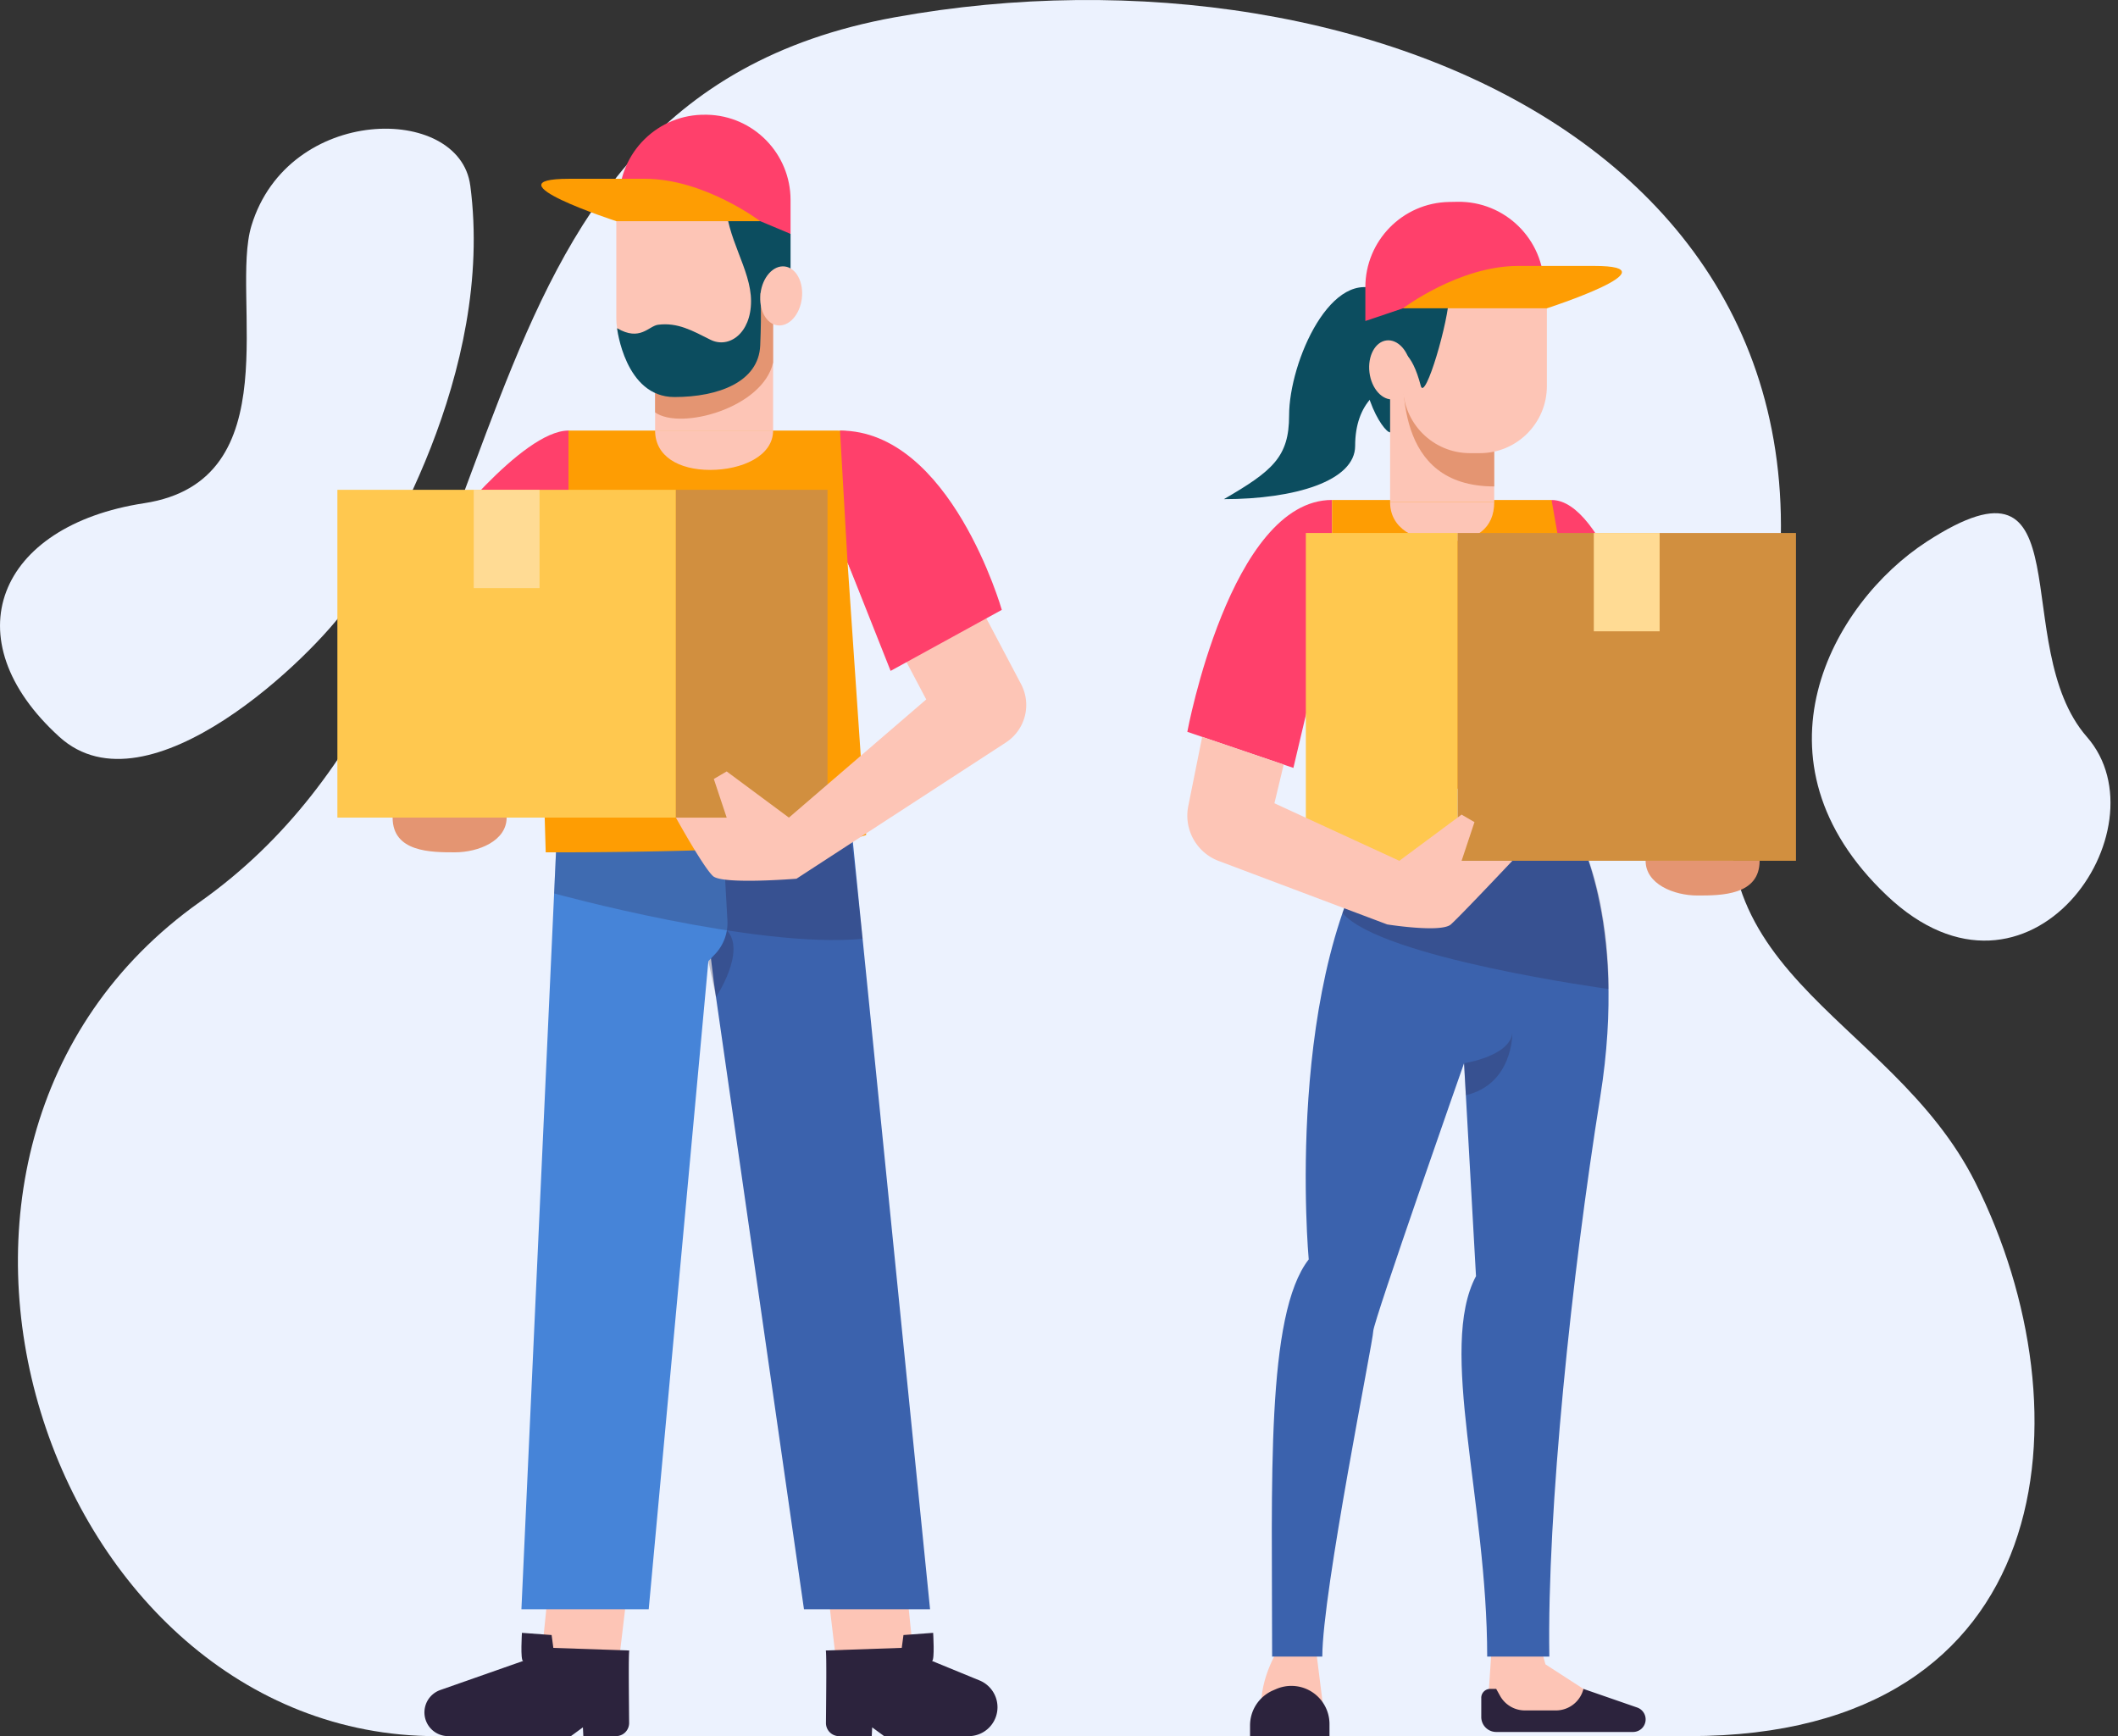 <svg width="244" height="200" fill="none" xmlns="http://www.w3.org/2000/svg"><rect width="100%" height="100%" fill="#333333" stroke="none"/><g clip-path="url(#clip0_858_4433)"><path d="M54.176 21.36c2.845 21.62-10.286 42.806-14.127 48.416-3.842 5.61-22.961 24.412-33.206 15.112-12.462-11.312-7.13-24.34 9.771-26.922 16.901-2.582 9.876-23.842 12.355-31.973 4.252-13.947 23.967-14.047 25.204-4.633h.003z" fill="#ECF2FE"/><path d="M194.622 200H50.281c-44.905 0-67.597-67.538-27.233-96.116C63.41 75.306 47.89 11.989 103.09 1.99c55.201-10 118.72 17.735 98.102 82.331-8.848 27.722 16.502 32.16 26.391 51.934 13.156 26.303 9.758 63.742-32.962 63.742V200z" fill="#ECF2FE"/><path d="M221.977 62.39c-10.952 7.101-21.002 25.224-4.61 40.771 16.391 15.546 32.27-7.735 23.05-18.273-9.22-10.538 0-34.457-18.44-22.499z" fill="#ECF2FE"/><path d="M159.173 33.611c-5.724-3.115-10.665 8.064-10.665 14.256 0 4.748-1.877 6.369-7.509 9.633 8.152 0 15.118-2.087 15.118-6.139 0-4.945 2.923-7.271 5.999-7.271l-2.946-10.482.003.003z" fill="#0C4D5F"/><path d="M136.783 84.306l12.219 4.154 4.447-18.846v-12.02c-11.71 0-16.666 26.71-16.666 26.71v.002z" fill="#FF406B"/><path d="M151.51 189.249l-4.062.413s-2.411 3.582-2.134 7.374l7.159-.087-.963-7.7z" fill="#FDC5B6"/><path d="M162.115 44.093s-1.203 5.712-1.972 5.712c-.768 0-4.423-5.323-2.853-12.825 1.567-7.502 4.013-6.346 4.013-6.346l.812 13.459z" fill="#0C4D5F"/><path d="M144.008 200h9.153v-1.392a4.401 4.401 0 00-2.983-4.167 4.405 4.405 0 00-3.138.123l-.369.159a4.394 4.394 0 00-2.661 4.041V200h-.002z" fill="#2C233D"/><path d="M171.883 189.249l-.619 9.302h13.561l-2.41-3.994-4.369-2.826-.587-2.069-5.576-.413z" fill="#FDC5B6"/><path d="M159.58 95.192h21.734s6.346 10.474 3.042 31.145c-3.304 20.671-6.141 47.682-5.867 64.497h-7.159c0-17.915-5.696-35.555-1.29-43.824l-1.376-24.529s-10.462 29.768-10.462 30.87c0 1.103-5.868 30.042-5.868 37.485h-5.78c0-20.119-.74-39.413 4.215-45.754 0 0-3.027-33.075 8.811-49.887v-.002z" fill="#3B62AD"/><path d="M170.647 195.59v2.205c0 .951.771 1.723 1.721 1.723h15.761a1.448 1.448 0 00.474-2.818l-6.185-2.143a3.269 3.269 0 01-3.173 2.479h-3.576a3.272 3.272 0 01-2.86-1.685l-.443-.797h-.689c-.571 0-1.032.462-1.032 1.033l.002.003z" fill="#2C233D"/><path opacity=".25" d="M154.66 105.179c4.421 5.195 30.644 8.751 30.644 8.751s.346-10.753-3.99-18.738H159.58c-2.871 3.772-4.92 9.987-4.92 9.987z" fill="#2C233D"/><path d="M180.592 90.518s-18.633 1.226-24.344-.91l-2.797-24.265v-7.749h25.297l6.566 11.425-4.72 21.497-.002.002z" fill="#FE9D03"/><path d="M178.745 57.597c6.126 0 10.834 17.658 10.834 17.658l-7.522 1.187-3.312-18.845z" fill="#FF406B"/><path d="M202.713 99.159c0 4-4.449 4-7.169 4-2.72 0-5.965-1.321-5.965-4h13.134z" fill="#E49572"/><path d="M160.144 57.853h11.993v-8.479l-11.993-10.43v18.91z" fill="#FDC5B6"/><path d="M172.137 57.853c0 2.977-2.046 4.536-5.657 4.536s-6.336-1.577-6.336-4.536h11.993z" fill="#FDC5B6"/><path d="M161.628 40.234c0 3.597-1.114 15.802 10.511 15.802v-6.662l-10.511-9.14z" fill="#E49572"/><path d="M170.488 52.202h-1.144c-4.26 0-7.717-3.461-7.717-7.725v-9.94h16.578v9.94c0 4.264-3.457 7.725-7.717 7.725z" fill="#FDC5B6"/><path d="M166.94 34c0 2.87-2.771 12.334-3.262 10.446-2.052-7.886-5.648-2.284-5.648-2.284l-.74-5.184 6.003-6.346L166.94 34z" fill="#0C4D5F"/><path d="M157.765 42.9c.23 1.875 1.48 3.262 2.796 3.1 1.314-.161 2.193-1.81 1.965-3.684-.228-1.875-1.481-3.262-2.797-3.1-1.314.161-2.192 1.81-1.964 3.684z" fill="#FDC5B6"/><path d="M177.882 33.075c0-5.497-4.505-9.925-9.994-9.828l-.955.018c-5.353.098-9.64 4.47-9.64 9.828v3.887l4.339-1.464 16.253-2.44h-.003z" fill="#FF406B"/><path d="M178.207 35.516h-16.578s6.446-4.882 13.264-4.882h8.759c9.589 0-5.445 4.882-5.445 4.882z" fill="#FE9D03"/><path opacity=".25" d="M174.229 119.03c-.363 2.671-5.565 3.451-5.565 3.451l.208 3.682c5.442-1.275 5.357-7.133 5.357-7.133z" fill="#2C233D"/><path d="M167.906 99.159h38.996v-37.76h-38.996v37.76z" fill="#D18F3F"/><path d="M150.437 99.159h17.469v-37.76h-17.469v37.76z" fill="#FFC84F"/><path d="M183.613 72.722h7.581V61.399h-7.581v11.323z" fill="#FFDB94"/><path d="M147.885 88.08l-1.068 4.454 14.394 6.625 7.169-5.32 1.483.866-1.483 4.454h5.849s-5.975 6.343-7.086 7.333c-1.112.99-7.333 0-7.333 0l-19.416-7.313a5.581 5.581 0 01-3.501-6.322l1.603-7.974 9.389 3.192v.005zM96.474 192.606l-1.337-11.228s9.143-.069 9.143-.018c0 .051 1.086 10.605 1.086 10.605l-8.892.643v-.002z" fill="#FDC5B6"/><path d="M95.137 190.131c.097.482.043 5.087.015 8.341A1.515 1.515 0 0096.666 200h3.762l.049-1.013L101.86 200h9.724a3.331 3.331 0 003.33-3.333 3.337 3.337 0 00-2.067-3.085l-5.473-2.246-.323-1.615-11.914.41z" fill="#2C233D"/><path d="M92.621 185.38h14.525L97.26 87.131H79.05l3.194 26.063L92.62 185.38z" fill="#3B62AD"/><path d="M107.502 188.098s.197 3.159-.128 3.238c-.325.082-3.637-.412-3.637-.412l.346-2.572 3.417-.254h.002z" fill="#2C233D"/><path opacity=".25" d="M82.485 114.868s3.53-5.31 1.25-7.697c-2.28-2.387-2.577-.902-2.577-.902l.448 4.451.881 4.148h-.002z" fill="#2C233D"/><path d="M71.154 192.606l1.337-11.228s-9.143-.069-9.143-.018c0 .051-1.086 10.605-1.086 10.605l8.892.643v-.002z" fill="#FDC5B6"/><path d="M72.494 190.131c-.097.482-.044 5.087-.016 8.338a1.515 1.515 0 01-1.513 1.528h-3.762l-.05-1.012-1.382 1.012H51.626a2.733 2.733 0 01-.901-5.312l9.534-3.346.323-1.615 11.914.41-.002-.003z" fill="#2C233D"/><path d="M60.129 188.098s-.198 3.159.128 3.238c.325.082 3.637-.412 3.637-.412l-.346-2.572-3.417-.254h-.002z" fill="#2C233D"/><path d="M64.052 98.187l-3.983 87.193h14.665l6.718-72.993.154-1.667.756-.79a5.233 5.233 0 001.439-3.902l-.794-14.192-18.953 6.351h-.002z" fill="#4684D8"/><path opacity=".25" d="M63.837 102.918s23.22 6.41 35.538 5.228c0 0-1.162-11.123-1.331-11.015-.17.11-33.882-.705-33.882-.705l-.11 1.761-.215 4.731z" fill="#2C233D"/><path d="M62.866 98.187s31.202.136 36.916-2L97.64 64.78l4.448 10.527 11.041-9.207-9.937-13.107a8.558 8.558 0 00-6.82-3.39H65.494L50.506 62.09l11.65 11.807.712 24.294-.002-.003z" fill="#FE9D03"/><path d="M50.507 62.087S60.11 49.6 65.493 49.6v16.556l-7.13 5.49-7.86-9.56h.003z" fill="#FF406B"/><path d="M77.864 56.425H38.868v37.76h38.996v-37.76z" fill="#FFC84F"/><path d="M95.334 56.425h-17.47v37.76h17.47v-37.76z" fill="#D18F3F"/><path d="M62.156 56.425h-7.58v11.323h7.58V56.425z" fill="#FFDB94"/><path d="M101.02 69.81l5.686 10.765-15.82 13.612-7.17-5.32-1.482.867 1.483 4.454h-5.85s3.17 5.75 4.282 6.74c1.112.99 9.607.298 9.607.298l24.129-15.697a5.15 5.15 0 001.744-6.723l-8.109-15.363-8.5 6.369v-.003z" fill="#FDC5B6"/><path d="M45.232 94.185c0 4 4.45 4 7.17 4 2.719 0 5.964-1.32 5.964-4H45.232z" fill="#E49572"/><path d="M102.602 77.283l12.809-7.028s-5.894-20.657-18.64-20.657l.868 15.178 4.961 12.505.002.002z" fill="#FF406B"/><path d="M89.064 49.597H75.47v-8.479l13.594-10.43v18.91z" fill="#FDC5B6"/><path d="M75.47 49.597c0 2.977 2.738 4.536 6.349 4.536s7.245-1.577 7.245-4.536H75.47z" fill="#FDC5B6"/><path d="M75.47 47.505c2.922 2.092 12.409-.495 13.594-5.738V30.688L75.47 41.118v6.387z" fill="#E49572"/><path d="M79.29 44.882c-4.579 0-8.29-3.715-8.29-8.3v-12.08h16.578v12.08c0 4.585-3.71 8.3-8.29 8.3h.002z" fill="#FDC5B6"/><path d="M91.075 32.8v-5.858l-4.877-5.45-2.6 1.545c0 4.313 2.925 7.933 2.925 11.656 0 3.723-2.563 5.5-4.676 4.444-2.113-1.06-3.783-2.013-6.034-1.726-1.086.138-2.065 1.959-4.723.397 0 0 .904 7.93 6.597 7.93 5.092 0 9.717-1.748 9.892-5.938.174-4.192.035-6.002.035-6.002l3.458-.995.002-.002z" fill="#0C4D5F"/><path d="M92.375 34.38c-.23 1.874-1.48 3.262-2.796 3.1-1.314-.161-2.193-1.81-1.965-3.684.228-1.875 1.48-3.262 2.797-3.1 1.314.161 2.192 1.81 1.964 3.684z" fill="#FDC5B6"/><path d="M71.325 23.037c0-5.497 4.505-9.922 9.994-9.82h.128c5.345.103 9.627 4.47 9.627 9.823v3.902l-3.493-1.464-16.253-2.44h-.003z" fill="#FF406B"/><path d="M71 25.478h16.578s-6.446-4.882-13.264-4.882h-8.759c-9.589 0 5.445 4.882 5.445 4.882z" fill="#FE9D03"/></g><defs><clipPath id="clip0_858_4433"><path fill="#fff" d="M0 0h243.137v200H0z"/></clipPath></defs></svg>